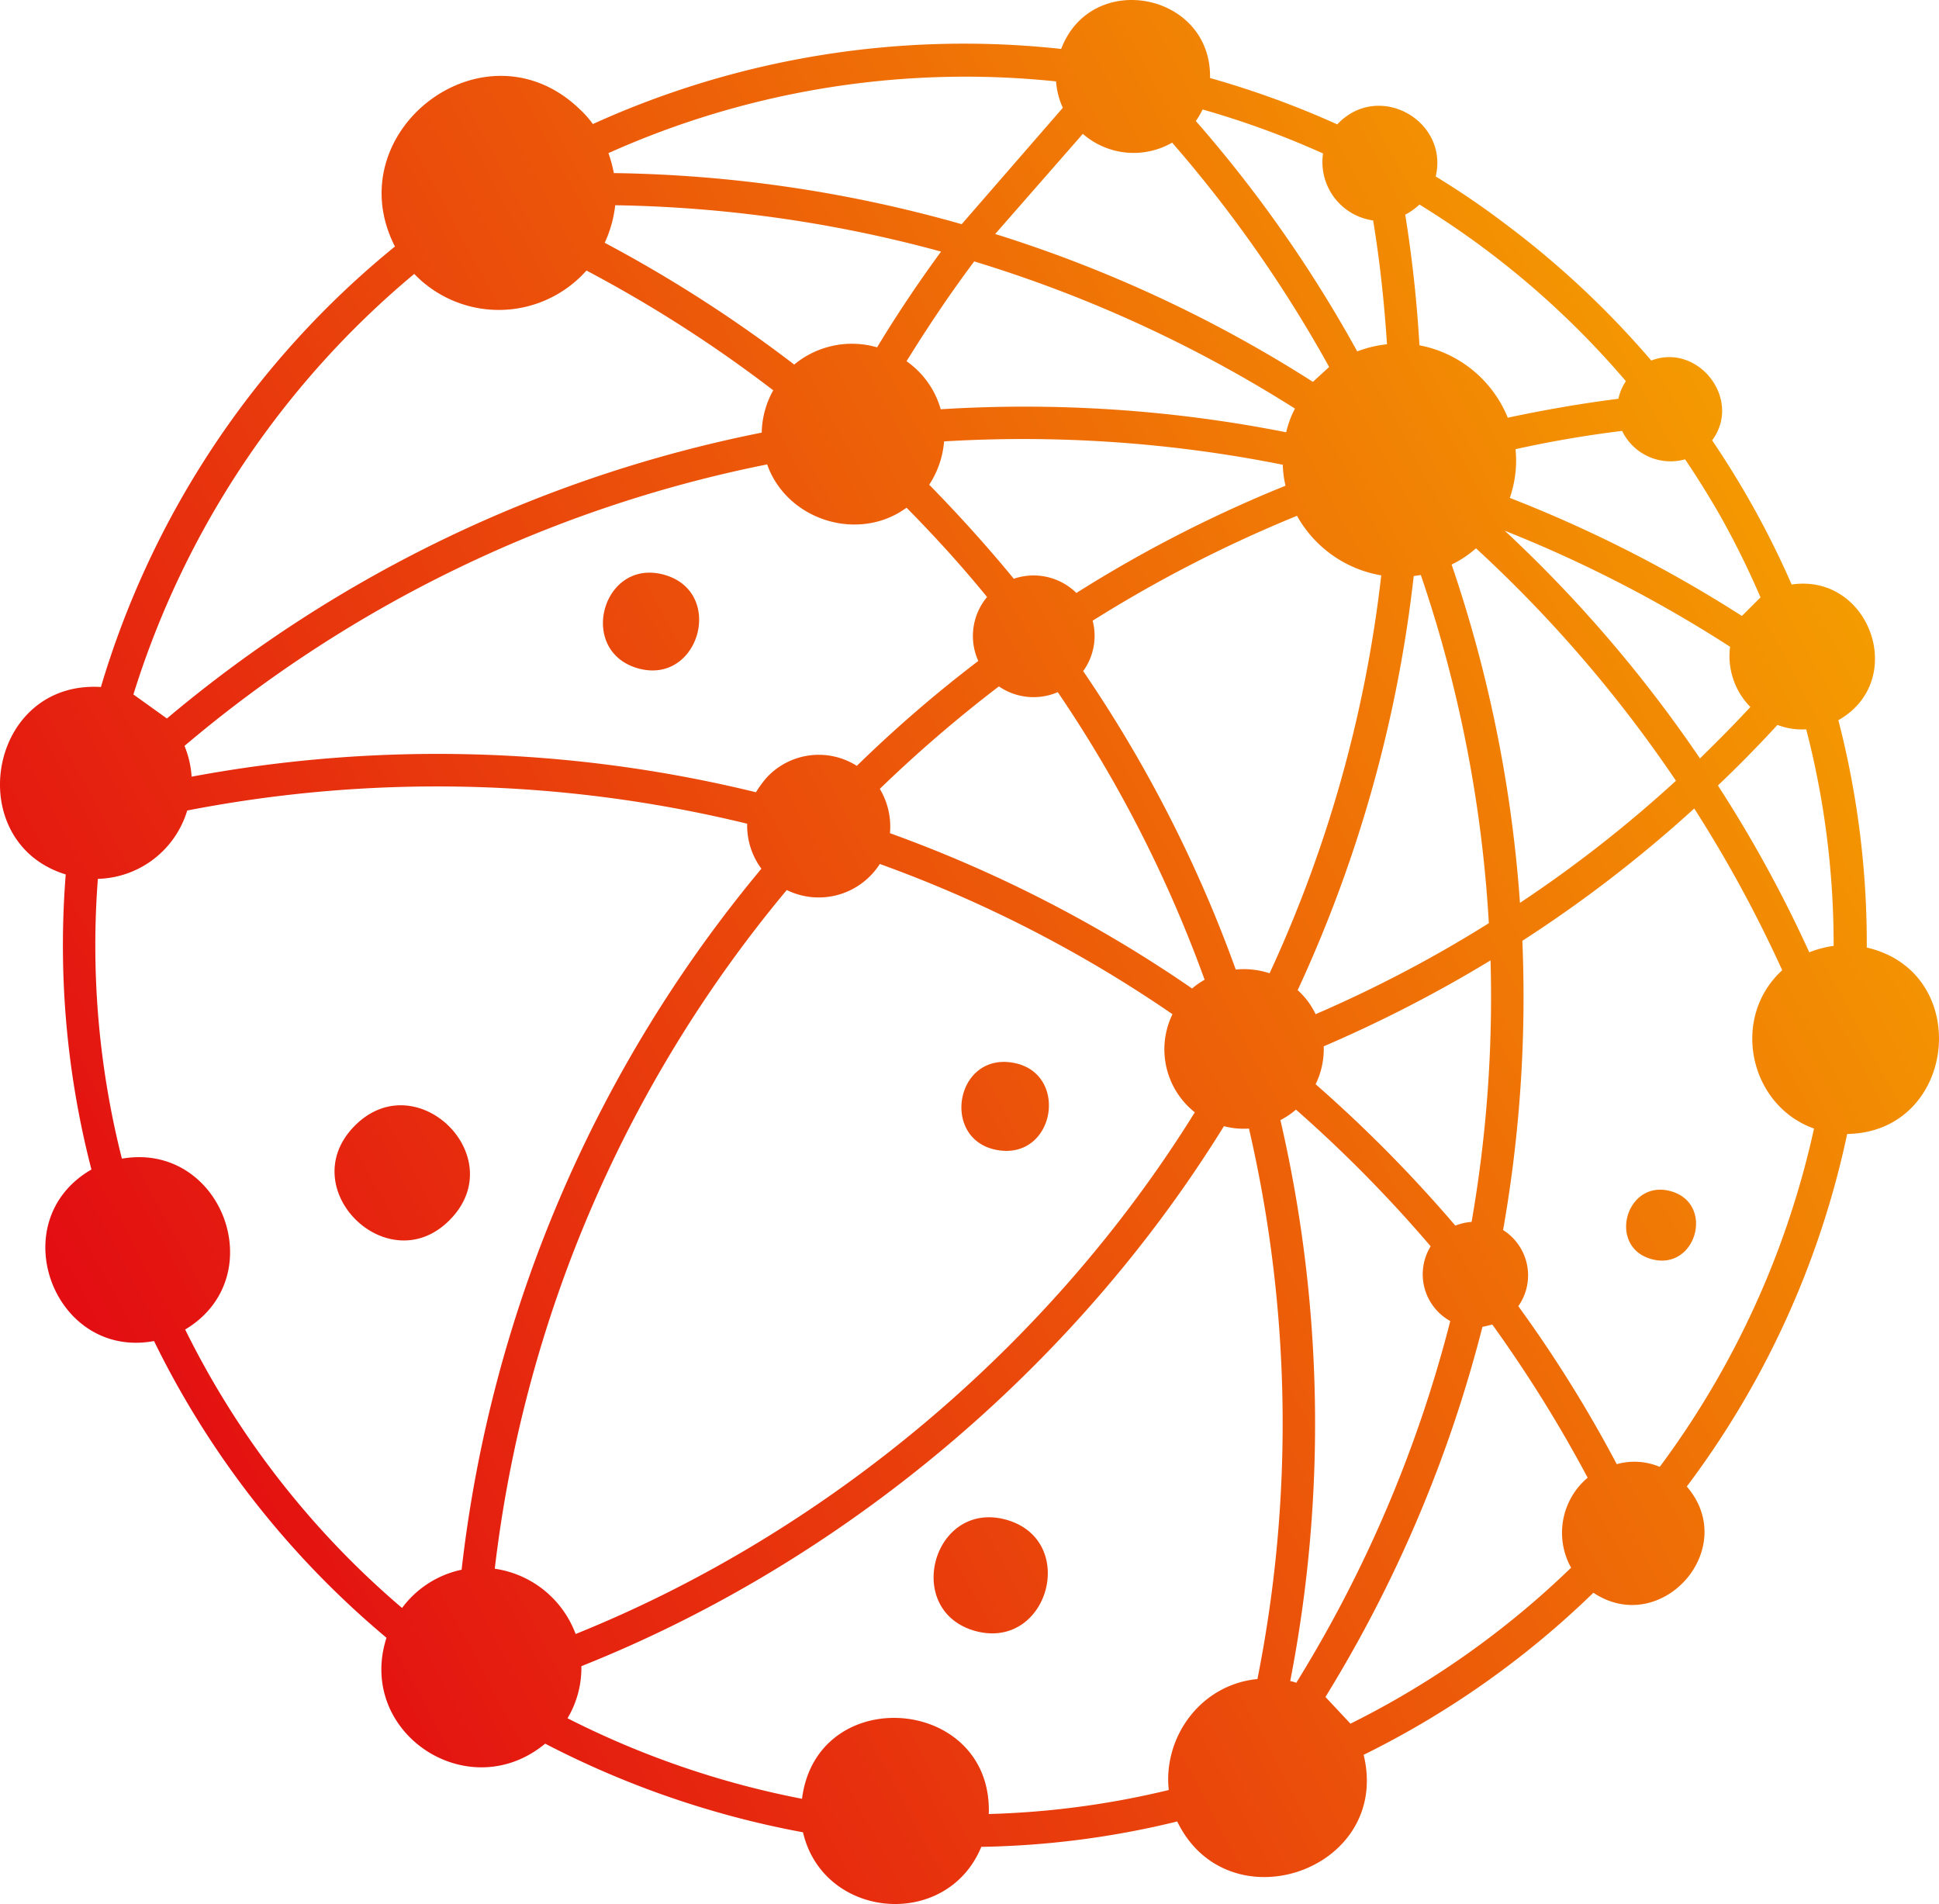 <svg xmlns="http://www.w3.org/2000/svg" xmlns:xlink="http://www.w3.org/1999/xlink" width="375.747" height="368.981" viewBox="0 0 375.747 368.981">
  <defs>
    <linearGradient id="linear-gradient" x1="0.947" y1="0.26" x2="0.03" y2="0.731" gradientUnits="objectBoundingBox">
      <stop offset="0" stop-color="#f5a100"/>
      <stop offset="1" stop-color="#e20613"/>
    </linearGradient>
  </defs>
  <path id="Cornell_Service_Icons_-1" data-name="Cornell Service Icons_-1" d="M339.169,137.049a14.034,14.034,0,0,1-3.934-11.671,252.557,252.557,0,0,0-43.668-22.49A259.132,259.132,0,0,1,329.4,147.015c3.344-3.278,6.622-6.557,9.77-9.966ZM196.43,112.2a11.822,11.822,0,0,1,12.13,2.754A254.276,254.276,0,0,1,249.08,94.168a20.906,20.906,0,0,1-.525-4.065,256.5,256.5,0,0,0-65.633-4.524,17.874,17.874,0,0,1-2.885,8.393C185.808,99.872,191.315,105.97,196.43,112.2Zm43.012,75.73a16.065,16.065,0,0,1,6.557.721,251.388,251.388,0,0,0,21.637-77.107A23.146,23.146,0,0,1,251.309,100a256.739,256.739,0,0,0-39.6,20.326,11.637,11.637,0,0,1-1.836,9.77A257.745,257.745,0,0,1,239.442,187.929ZM25.824,134.623l6.491,4.655a256.88,256.88,0,0,1,115.267-55.4,17.468,17.468,0,0,1,2.229-8.2,256.4,256.4,0,0,0-36.193-23.211,22.721,22.721,0,0,1-33.374.656A172.966,172.966,0,0,0,25.824,134.623Zm42.815,83.664c11.933-12.2,30.489,5.9,18.556,18.1C75.327,248.579,56.706,230.482,68.639,218.286Zm101.826-50.815a14.04,14.04,0,0,1-18.031,5.049A251.018,251.018,0,0,0,95.85,304.048,19.725,19.725,0,0,1,111.52,316.7c48.52-19.539,91.925-55.863,119.988-101.1a15.566,15.566,0,0,1-4.327-19.014A249.8,249.8,0,0,0,170.465,167.472Zm0-14.556a14.243,14.243,0,0,1,1.967,8.589,256.685,256.685,0,0,1,58.551,30.1,14.788,14.788,0,0,1,2.426-1.7,251.28,251.28,0,0,0-28.456-55.732,11.853,11.853,0,0,1-11.409-1.115A260.629,260.629,0,0,0,170.465,152.916Zm-21.7-2.426a13.761,13.761,0,0,1,17.244-2.033,253.657,253.657,0,0,1,23.539-20.326,11.756,11.756,0,0,1,1.7-12.392c-4.852-5.967-10.1-11.737-15.6-17.31-9.311,6.819-23.211,2.426-27.014-8.393A250.8,250.8,0,0,0,35.725,144.589a18.826,18.826,0,0,1,1.377,5.967,259.659,259.659,0,0,1,109.366,3.016A19.76,19.76,0,0,1,148.762,150.49ZM281.011,256.053a10.361,10.361,0,0,1-3.8-14.49,261.517,261.517,0,0,0-26.1-26.489,15.217,15.217,0,0,1-3.016,2.033,260.763,260.763,0,0,1,1.9,108.71,7.925,7.925,0,0,1,1.18.328A251.292,251.292,0,0,0,281.011,256.053Zm43.733-104.711a255.092,255.092,0,0,0-38.75-45.045,20.446,20.446,0,0,1-4.721,3.147,259.43,259.43,0,0,1,13.245,65.567A247.375,247.375,0,0,0,324.745,151.342Zm-36.259,27.6a253.708,253.708,0,0,0-13.179-67.469l-1.377.2a259.726,259.726,0,0,1-22.49,80.254,14.67,14.67,0,0,1,3.475,4.655A248.331,248.331,0,0,0,288.486,178.946Zm-33.57,31.21a266.833,266.833,0,0,1,27.079,27.407,10.461,10.461,0,0,1,3.147-.721,253.059,253.059,0,0,0,3.672-50.683,259.7,259.7,0,0,1-32.325,16.654A15.488,15.488,0,0,1,254.916,210.156ZM188.758,50.7c-4.721,6.294-9.048,12.786-13.113,19.342a17.038,17.038,0,0,1,6.622,9.311,260.921,260.921,0,0,1,66.944,4.459,19.358,19.358,0,0,1,1.7-4.59A254.376,254.376,0,0,0,188.758,50.7Zm21.047-24.719L192.824,45.386a256.071,256.071,0,0,1,61.568,28.653l3.147-2.885a252.053,252.053,0,0,0-30.423-43.471A14.972,14.972,0,0,1,209.805,25.978ZM186.332,43.484l19.6-22.555a14.708,14.708,0,0,1-1.311-5.114,168.97,168.97,0,0,0-86.745,13.9,25.909,25.909,0,0,1,1.049,3.868A259.029,259.029,0,0,1,186.332,43.484ZM196.1,205.96c11.146,1.77,8.458,18.752-2.688,16.982S184.955,204.19,196.1,205.96Zm159.2-22.621a166.184,166.184,0,0,0-5.311-41.963,13.272,13.272,0,0,1-5.573-.852c-3.737,4.065-7.606,8-11.54,11.737a250.454,250.454,0,0,1,17.7,32.325A20.954,20.954,0,0,1,355.3,183.339ZM321.6,284.313a171.551,171.551,0,0,0,29.9-65.567c-12.523-4.459-16.261-21.44-6.163-30.685a251.283,251.283,0,0,0-17.047-31.341,253.111,253.111,0,0,1-33.308,25.637,259.616,259.616,0,0,1-3.737,56.06,10.373,10.373,0,0,1,2.951,14.753,253.017,253.017,0,0,1,19.08,30.62A12.532,12.532,0,0,1,321.6,284.313Zm-59.928,49.765a170.791,170.791,0,0,0,42.75-30.226,13.937,13.937,0,0,1,3.213-17.441,259.988,259.988,0,0,0-18.49-29.7c-.656.2-1.246.328-1.9.459a257.981,257.981,0,0,1-30.423,71.73Zm-151.722-1.049a172.5,172.5,0,0,0,45.438,15.605c2.885-22.686,36.98-19.932,36.193,2.951a167.317,167.317,0,0,0,34.882-4.655c-1.115-10.032,5.967-20.391,17.179-21.506A253.333,253.333,0,0,0,242,218.745a15.083,15.083,0,0,1-4.852-.459C208.1,265.3,163.056,302.868,112.635,322.932A19.042,19.042,0,0,1,109.947,333.029ZM18.939,170.357a168.329,168.329,0,0,0,4.655,54.224c19.342-3.344,29.243,22.949,12.261,33.111a169.038,169.038,0,0,0,42.029,53.962,19.3,19.3,0,0,1,11.54-7.409A257.729,257.729,0,0,1,147.517,168.39a14.088,14.088,0,0,1-2.754-8.72,253.547,253.547,0,0,0-108.514-2.557A18.586,18.586,0,0,1,18.939,170.357ZM256.358,29.781a170.278,170.278,0,0,0-23.342-8.524,15.273,15.273,0,0,1-1.311,2.229A253.712,253.712,0,0,1,262.98,68.138a22.42,22.42,0,0,1,5.77-1.377c-.525-8-1.377-16.064-2.688-24A11.421,11.421,0,0,1,256.358,29.781Zm58.683,44.127a167.983,167.983,0,0,0-40-34.226,13.233,13.233,0,0,1-2.754,1.967,253,253,0,0,1,2.754,25.309,23.131,23.131,0,0,1,17.113,14.031c7.081-1.508,14.228-2.754,21.44-3.672A9.73,9.73,0,0,1,315.041,73.908ZM333.4,100.134c-2.164-3.8-4.459-7.475-6.885-11.081a10.413,10.413,0,0,1-12.2-5.508q-10.425,1.279-20.654,3.541a22.048,22.048,0,0,1-1.115,9.442,254.767,254.767,0,0,1,44.979,22.883l3.606-3.606A165.53,165.53,0,0,0,333.4,100.134ZM291.568,43.353a175.875,175.875,0,0,1,28.391,26.555c9.048-3.475,17.7,7.475,11.8,15.474a173.785,173.785,0,0,1,15.408,27.932c15.146-2.229,22.621,18.621,9.048,26.292a172.664,172.664,0,0,1,5.508,44.061c20.785,4.786,17.506,35.8-3.8,36.128a173.444,173.444,0,0,1-31.079,68.321c10.425,12.064-4.983,29.309-18.1,20.588a174.435,174.435,0,0,1-44.52,31.407c5.442,22.358-26.227,33.308-36.128,12.917a170.627,170.627,0,0,1-37.963,4.918c-6.688,16.2-30.62,14.1-34.554-2.819a178.953,178.953,0,0,1-49.962-17.179c-14.884,12.327-36.652-2.1-30.751-20.523a175.389,175.389,0,0,1-45.045-57.5c-19.408,3.606-29.505-23.211-12.13-33.243A173.456,173.456,0,0,1,12.71,169.5c-20.26-6.229-15.146-37.636,6.819-36.324A173.649,173.649,0,0,1,76.507,47.812C65.1,25.519,94.014,3.357,112.438,21.323a19.207,19.207,0,0,1,2.426,2.754A173.871,173.871,0,0,1,205.609,9.521c5.9-15.474,29.177-10.884,28.85,5.639a176.074,176.074,0,0,1,24.653,8.983c7.934-8.458,21.637-.787,19.08,10.1A155.6,155.6,0,0,1,291.568,43.353ZM194.922,294.541c14.163,3.934,8.2,25.44-5.967,21.572C174.858,312.179,180.759,290.673,194.922,294.541ZM323.7,230.875c8.655,2.36,4.983,15.539-3.672,13.179S315.041,228.515,323.7,230.875ZM128.633,111.412c11.933,3.278,6.885,21.44-4.983,18.162C111.717,126.23,116.7,108.134,128.633,111.412Zm41.307-44.061c3.8-6.294,7.934-12.458,12.392-18.556a254.849,254.849,0,0,0-63.141-8.983,23.629,23.629,0,0,1-2.033,7.278,264.3,264.3,0,0,1,36.718,23.6A17.522,17.522,0,0,1,169.941,67.351Z" transform="translate(0.028 -0.039)" fill="url(#linear-gradient)"/>
</svg>
